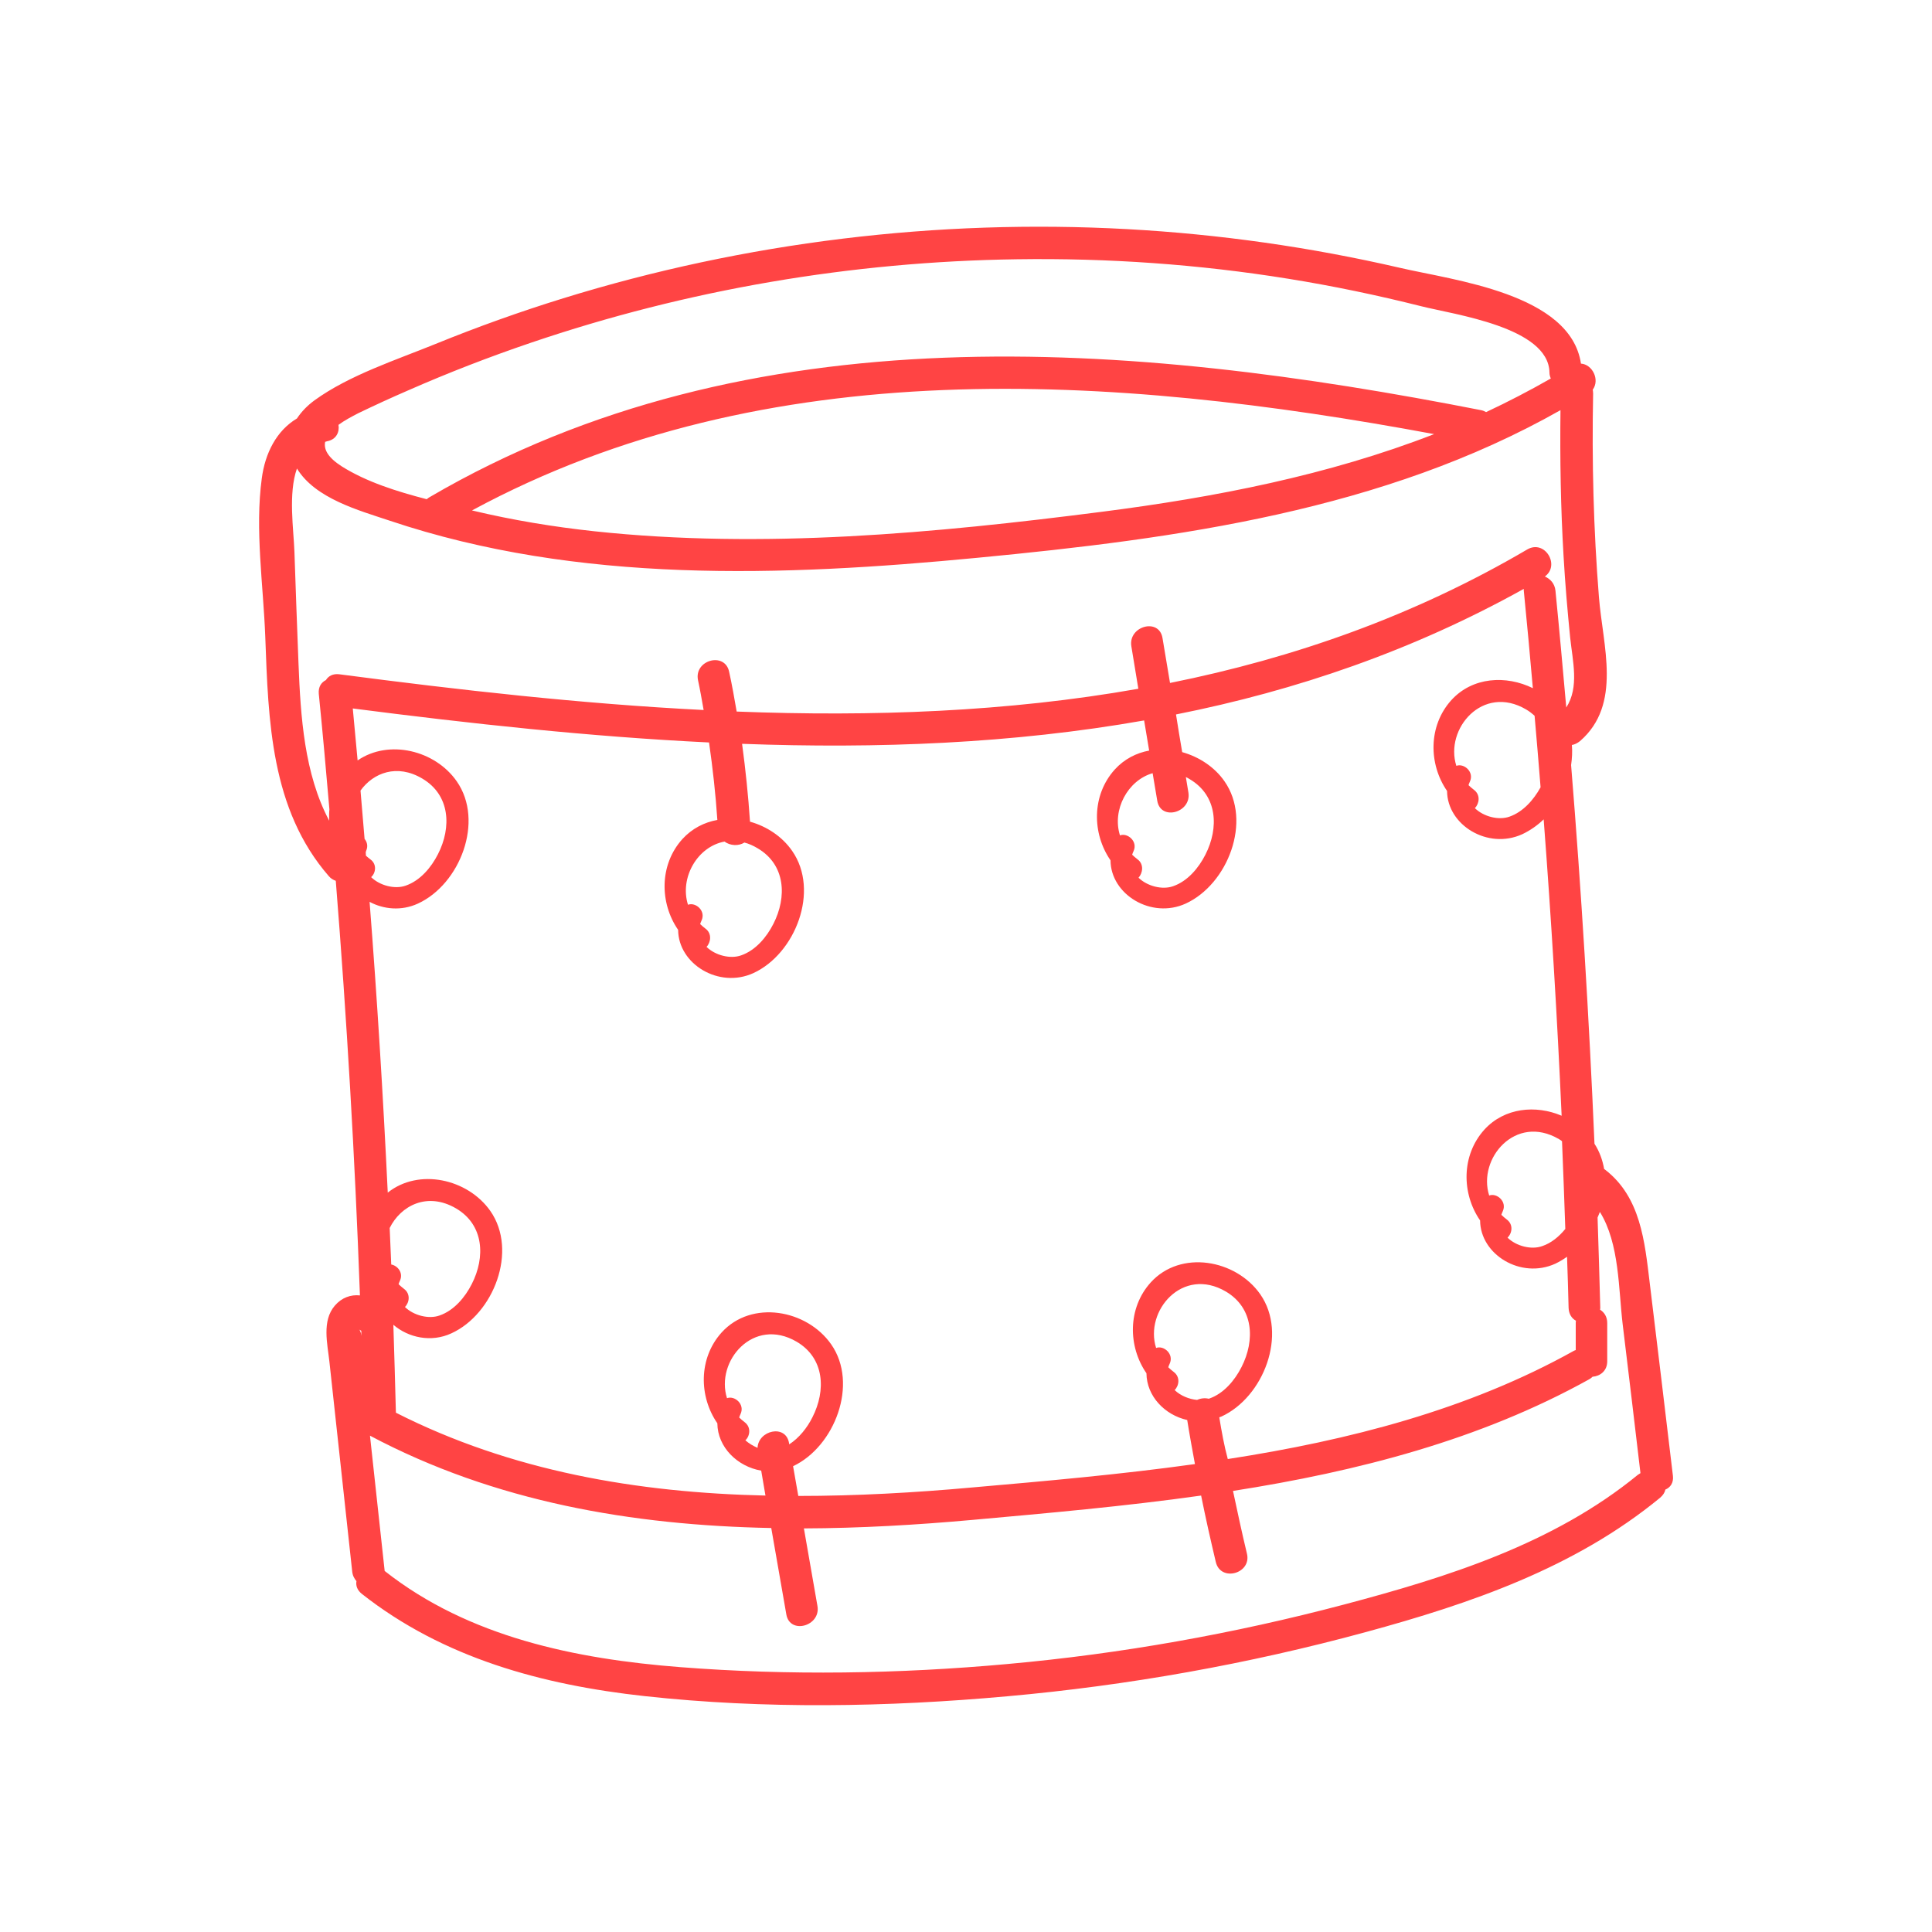 <?xml version="1.0" encoding="utf-8"?>
<!-- Generator: Adobe Illustrator 24.1.3, SVG Export Plug-In . SVG Version: 6.00 Build 0)  -->
<svg version="1.1" id="Capa_1" xmlns="http://www.w3.org/2000/svg" xmlns:xlink="http://www.w3.org/1999/xlink" x="0px" y="0px"
	 viewBox="0 0 100 100" style="enable-background:new 0 0 100 100;" xml:space="preserve">
<style type="text/css">
	.st0{fill:#000033;}
	.st1{fill:#FFFEF8;stroke:#000000;stroke-width:2;stroke-miterlimit:10;}
	.st2{clip-path:url(#SVGID_2_);fill:#FFFFFF;stroke:#CCCCCC;stroke-width:0.5;stroke-miterlimit:10;}
	.st3{fill:#FFFFFF;stroke:#CCCCCC;stroke-width:0.5;stroke-miterlimit:10;}
	.st4{fill:#FF3333;}
	.st5{clip-path:url(#SVGID_4_);fill:#FFFFFF;stroke:#CCCCCC;stroke-width:0.5;stroke-miterlimit:10;}
	.st6{clip-path:url(#SVGID_4_);}
	.st7{fill:#FFFFFF;}
	.st8{fill:#FFFFFF;stroke:#FF3333;stroke-width:3.619;stroke-miterlimit:10;}
	.st9{clip-path:url(#SVGID_6_);}
	.st10{fill:#00CCCC;}
	.st11{fill:#FF0066;}
	.st12{fill:#CCFFFF;}
	.st13{clip-path:url(#SVGID_8_);}
	.st14{fill:#A4E4F8;}
	.st15{fill:#273B45;}
	.st16{fill:#2C5C7D;}
	.st17{fill:#F24876;}
	.st18{fill:#F4C100;}
	.st19{fill:#F2F6F9;}
	.st20{fill:none;stroke:#F2F6F9;stroke-width:10;stroke-miterlimit:10;}
	.st21{fill-rule:evenodd;clip-rule:evenodd;fill:#F2F6F9;}
	.st22{fill:#00FFFF;}
	.st23{fill:#FF9900;}
	.st24{fill:#FF3399;}
	.st25{fill:#FFCC00;}
	.st26{fill:#00FF99;}
	.st27{fill:#FF3399;stroke:#CC0066;stroke-miterlimit:10;}
	.st28{fill:#FF9900;stroke:#CC6600;stroke-miterlimit:10;}
	.st29{fill:#00FFFF;stroke:#00CCCC;stroke-width:1.445;stroke-miterlimit:10;}
	.st30{fill:none;stroke:#000000;stroke-width:2;stroke-miterlimit:10;}
	.st31{fill:none;stroke:#000000;stroke-width:3;stroke-miterlimit:10;}
	.st32{fill:none;stroke:#FF3333;stroke-width:6;stroke-miterlimit:10;}
	.st33{clip-path:url(#SVGID_10_);}
	.st34{fill:none;stroke:#FF3333;stroke-width:3.154;stroke-miterlimit:10;}
	.st35{fill:none;stroke:#00CCCC;stroke-width:3.154;stroke-miterlimit:10;}
	.st36{fill:#17428B;}
	.st37{fill:#154076;}
	.st38{fill:#CC1237;}
	.st39{fill:#FF3333;stroke:#FF3333;stroke-width:2;stroke-linecap:round;stroke-linejoin:round;stroke-miterlimit:10;}
	.st40{fill:#FF3333;stroke:#FF3333;stroke-width:2.11;stroke-linecap:round;stroke-linejoin:round;stroke-miterlimit:10;}
	.st41{fill:none;stroke:#FF3333;stroke-width:5;stroke-miterlimit:10;}
	.st42{fill:none;stroke:#CCCCCC;stroke-width:0.55;stroke-miterlimit:10;}
	.st43{fill:#FF3333;stroke:#FF3333;stroke-width:5;stroke-miterlimit:10;}
	.st44{fill:none;stroke:#FF3333;stroke-width:8.601;stroke-miterlimit:10;}
	.st45{fill:#FF4444;}
</style>
<g>
	<path class="st45" d="M86.59,76.39c-0.4-3.33-0.79-6.65-1.2-9.98c-0.26-2.15-0.47-4.44-2.3-5.86c-0.02-0.02-0.04-0.03-0.06-0.04
		c-0.08-0.46-0.24-0.91-0.5-1.31c-0.28-6.54-0.68-13.08-1.21-19.6c0.05-0.35,0.07-0.7,0.04-1.04c0.14-0.02,0.28-0.09,0.42-0.2
		c2.19-1.9,1.18-4.93,0.98-7.46c-0.28-3.5-0.37-7.01-0.3-10.53c0-0.07-0.01-0.14-0.02-0.2c0.38-0.52-0.02-1.31-0.61-1.35
		c-0.54-3.63-6.6-4.31-9.38-4.96c-4.63-1.07-9.35-1.74-14.1-2c-9.83-0.54-19.79,0.67-29.2,3.58c-2.23,0.69-4.44,1.48-6.6,2.36
		c-2.04,0.83-4.48,1.62-6.27,2.92c-0.37,0.27-0.68,0.59-0.91,0.94c-1.06,0.63-1.65,1.8-1.82,3.1c-0.36,2.64,0.08,5.54,0.18,8.19
		c0.16,4.36,0.28,8.94,3.29,12.4c0.11,0.13,0.24,0.2,0.36,0.24c0.57,7.14,0.99,14.3,1.25,21.46c-0.47-0.05-0.94,0.11-1.3,0.53
		c-0.68,0.79-0.38,1.98-0.28,2.9c0.39,3.62,0.79,7.24,1.18,10.86c0.02,0.21,0.11,0.37,0.22,0.5c-0.04,0.22,0.03,0.46,0.28,0.66
		c4.23,3.33,9.35,4.71,14.63,5.29c6.21,0.68,12.56,0.57,18.77,0.01c6.26-0.56,12.48-1.67,18.55-3.32
		c5.44-1.48,10.84-3.33,15.25-6.96c0.15-0.13,0.24-0.27,0.27-0.42C86.46,76.99,86.63,76.75,86.59,76.39z M60.75,71.01
		c-0.1-0.08-0.2-0.16-0.28-0.24c0.02-0.06,0.04-0.12,0.07-0.18c0.24-0.51-0.31-0.97-0.7-0.82c-0.61-1.91,1.36-4.24,3.61-2.92
		c1.44,0.85,1.52,2.52,0.81,3.91c-0.35,0.69-0.92,1.37-1.67,1.63c-0.01,0-0.01,0-0.02,0.01c-0.19-0.05-0.41-0.03-0.61,0.06
		c-0.42-0.04-0.86-0.22-1.16-0.51C61.03,71.72,61.1,71.27,60.75,71.01z M63.11,73.36c0.04-0.01,0.07-0.03,0.11-0.04
		c2.18-1,3.45-4.27,2.01-6.33c-1.26-1.8-4.12-2.32-5.67-0.61c-1.2,1.33-1.18,3.31-0.22,4.7c0.01,1.19,0.95,2.16,2.11,2.42
		c0.12,0.76,0.26,1.52,0.4,2.28c-3.87,0.54-7.75,0.88-11.52,1.21c-2.98,0.27-6,0.44-9.01,0.44c-0.09-0.51-0.18-1.03-0.27-1.54
		c2.16-1.02,3.4-4.27,1.97-6.31c-1.26-1.8-4.12-2.32-5.67-0.61c-1.2,1.33-1.18,3.31-0.22,4.7c0.01,1.24,1.04,2.24,2.27,2.45
		c0.07,0.43,0.15,0.86,0.22,1.29c-6.62-0.15-13.16-1.26-19.13-4.29c0-0.02,0.01-0.04,0-0.06c-0.04-1.5-0.08-2.99-0.13-4.49
		c0.78,0.67,1.96,0.93,3.01,0.44c2.18-1,3.45-4.27,2.01-6.33c-1.17-1.67-3.71-2.23-5.31-0.95c-0.24-5.02-0.55-10.04-0.94-15.05
		c0.73,0.39,1.65,0.48,2.5,0.09c2.18-1,3.45-4.27,2.01-6.33c-1.12-1.61-3.52-2.19-5.13-1.08c-0.08-0.9-0.17-1.79-0.25-2.69
		c6.05,0.78,12.24,1.46,18.44,1.76c0.19,1.33,0.34,2.66,0.43,4.01c-0.67,0.12-1.31,0.44-1.81,0.99c-1.2,1.33-1.18,3.31-0.22,4.7
		c0.01,1.77,2.11,3.05,3.89,2.24c2.18-1,3.45-4.27,2.01-6.33c-0.52-0.75-1.32-1.27-2.18-1.51c-0.09-1.35-0.23-2.69-0.41-4.03
		c7,0.26,14-0.01,20.81-1.21c0.09,0.52,0.17,1.04,0.26,1.56c-0.66,0.12-1.29,0.44-1.78,0.98c-1.2,1.33-1.18,3.31-0.22,4.7
		c0.01,1.77,2.11,3.05,3.89,2.24c2.18-1,3.45-4.27,2.01-6.33c-0.52-0.75-1.33-1.27-2.19-1.51c-0.11-0.65-0.22-1.3-0.32-1.95
		c6.23-1.24,12.27-3.31,18-6.5c0,0.03,0,0.05,0,0.08c0.17,1.69,0.32,3.37,0.47,5.06c-1.38-0.68-3.12-0.59-4.22,0.62
		c-1.2,1.33-1.18,3.31-0.22,4.7c0.01,1.77,2.11,3.05,3.89,2.24c0.4-0.19,0.78-0.45,1.11-0.77c0.39,5.11,0.7,10.22,0.93,15.34
		c-1.34-0.57-2.96-0.42-4,0.72c-1.2,1.33-1.18,3.31-0.22,4.7c0.01,1.77,2.11,3.05,3.89,2.24c0.21-0.1,0.41-0.22,0.61-0.36
		c0.03,0.88,0.06,1.76,0.08,2.64c0.01,0.32,0.16,0.55,0.38,0.67c0,0.03-0.01,0.06-0.01,0.1c0,0.47,0,0.95,0,1.42
		c-0.03,0.01-0.07,0.02-0.1,0.04c-5.47,3.05-11.64,4.63-17.91,5.6C63.36,74.82,63.23,74.09,63.11,73.36z M38.58,74.55
		c0.24-0.22,0.31-0.68-0.04-0.94c-0.1-0.08-0.2-0.16-0.28-0.24c0.02-0.06,0.04-0.12,0.07-0.18c0.24-0.51-0.31-0.97-0.7-0.82
		c-0.61-1.91,1.36-4.24,3.61-2.92c1.44,0.85,1.52,2.52,0.81,3.91c-0.27,0.54-0.68,1.06-1.2,1.4c0-0.02-0.01-0.04-0.01-0.07
		c-0.17-0.99-1.59-0.66-1.63,0.25C38.98,74.84,38.76,74.71,38.58,74.55z M19.17,44.48c-0.08-0.06-0.15-0.12-0.23-0.19
		c0-0.06-0.01-0.12-0.01-0.18c0.01-0.02,0.01-0.04,0.02-0.07c0.11-0.24,0.05-0.46-0.08-0.62c-0.07-0.83-0.14-1.66-0.21-2.5
		c0.66-0.92,1.89-1.4,3.2-0.62c1.44,0.85,1.52,2.52,0.81,3.91c-0.35,0.69-0.92,1.37-1.67,1.63c-0.56,0.2-1.34,0-1.79-0.44
		C19.45,45.19,19.52,44.73,19.17,44.48z M20.91,66.71c-0.1-0.08-0.2-0.16-0.28-0.24c0.02-0.06,0.04-0.12,0.07-0.18
		c0.19-0.41-0.12-0.78-0.45-0.84c-0.03-0.63-0.05-1.26-0.08-1.89c0.57-1.15,1.94-1.89,3.44-1.01c1.44,0.85,1.52,2.52,0.81,3.91
		c-0.35,0.69-0.92,1.37-1.67,1.63c-0.56,0.2-1.34,0-1.79-0.44C21.19,67.42,21.26,66.97,20.91,66.71z M36.52,48.07
		c-0.1-0.08-0.2-0.16-0.28-0.24c0.02-0.06,0.04-0.12,0.07-0.18c0.24-0.51-0.31-0.97-0.7-0.82c-0.44-1.39,0.48-3.01,1.89-3.27
		c0.3,0.22,0.73,0.24,1.03,0.05c0.23,0.06,0.46,0.16,0.69,0.3c1.44,0.85,1.52,2.52,0.81,3.91c-0.35,0.69-0.92,1.37-1.67,1.63
		c-0.56,0.2-1.34,0-1.79-0.44C36.79,48.78,36.86,48.32,36.52,48.07z M58.88,44.48c-0.1-0.08-0.2-0.16-0.28-0.24
		c0.02-0.06,0.04-0.12,0.07-0.18c0.24-0.51-0.31-0.97-0.7-0.82c-0.42-1.32,0.4-2.85,1.69-3.22c0.08,0.48,0.16,0.95,0.24,1.43
		c0.18,1.06,1.79,0.61,1.61-0.44c-0.04-0.26-0.09-0.52-0.13-0.79c0.07,0.03,0.13,0.07,0.2,0.11c1.44,0.85,1.52,2.52,0.81,3.91
		c-0.35,0.69-0.92,1.37-1.67,1.63c-0.56,0.2-1.34,0-1.79-0.44C59.15,45.19,59.22,44.73,58.88,44.48z M76.29,40.88
		c-0.1-0.08-0.2-0.16-0.28-0.24c0.02-0.06,0.04-0.12,0.07-0.18c0.24-0.51-0.31-0.97-0.7-0.82c-0.61-1.91,1.36-4.24,3.61-2.92
		c0.17,0.1,0.31,0.21,0.44,0.33c0.11,1.23,0.21,2.46,0.31,3.7c-0.36,0.65-0.9,1.27-1.61,1.52c-0.56,0.2-1.34,0-1.79-0.44
		C76.57,41.59,76.64,41.14,76.29,40.88z M77.99,63.12c-0.1-0.08-0.2-0.16-0.28-0.24c0.02-0.06,0.04-0.12,0.07-0.18
		c0.24-0.51-0.31-0.97-0.7-0.82c-0.61-1.91,1.36-4.24,3.61-2.92c0.06,0.03,0.11,0.07,0.16,0.11c0.06,1.51,0.12,3.03,0.17,4.54
		c-0.32,0.39-0.72,0.73-1.2,0.89c-0.56,0.2-1.34,0-1.79-0.44C78.27,63.83,78.34,63.38,77.99,63.12z M21.14,20.2
		c2.07-0.91,4.19-1.73,6.34-2.46c8.09-2.75,16.6-4.2,25.14-4.32c4.71-0.07,9.43,0.26,14.07,1.01c2.31,0.37,4.6,0.85,6.87,1.42
		c1.69,0.43,6.6,1.08,6.64,3.43c0,0.12,0.03,0.22,0.07,0.31c-1.1,0.63-2.22,1.21-3.35,1.74c-0.07-0.04-0.16-0.08-0.26-0.1
		c-18.09-3.55-37.85-5.19-54.42,4.5c-0.06,0.03-0.11,0.07-0.15,0.11c-1.55-0.4-3.13-0.9-4.4-1.7c-0.72-0.46-0.94-0.88-0.86-1.27
		c0.04-0.01,0.07-0.02,0.1-0.03c0.48-0.09,0.65-0.48,0.59-0.85c0.31-0.23,0.69-0.43,1.02-0.6C19.39,20.98,20.26,20.58,21.14,20.2z
		 M74.23,22.47c-5.48,2.13-11.34,3.27-17.2,4.02c-8.65,1.11-17.54,1.94-26.25,1.01c-2.14-0.23-4.26-0.58-6.35-1.08
		C39.7,18.16,57.62,19.38,74.23,22.47z M15.45,34.34c-0.08-1.92-0.14-3.84-0.21-5.77c-0.04-1.16-0.33-3.02,0.13-4.32
		c0.95,1.56,3.22,2.17,4.8,2.7c9.77,3.28,20.32,2.89,30.43,1.92c10.36-0.99,21.01-2.45,30.17-7.64c-0.03,2.52,0.01,5.04,0.16,7.56
		c0.08,1.4,0.2,2.8,0.34,4.2c0.13,1.24,0.48,2.57-0.2,3.63c-0.18-2.02-0.36-4.04-0.56-6.05c-0.04-0.37-0.27-0.61-0.55-0.73
		c0.81-0.58,0-1.93-0.91-1.4c-5.86,3.44-12.08,5.62-18.49,6.91c-0.13-0.78-0.26-1.55-0.39-2.33c-0.18-1.06-1.79-0.61-1.61,0.44
		c0.12,0.73,0.24,1.46,0.36,2.19c-6.79,1.2-13.79,1.45-20.79,1.18c-0.12-0.69-0.24-1.38-0.39-2.06c-0.22-1.05-1.83-0.61-1.61,0.44
		c0.11,0.51,0.2,1.03,0.29,1.54c-6.35-0.32-12.68-1.04-18.86-1.85c-0.33-0.04-0.56,0.09-0.69,0.3c-0.24,0.12-0.4,0.35-0.37,0.71
		c0.2,1.99,0.38,3.99,0.55,5.98c-0.02,0.19-0.02,0.39-0.01,0.59C15.75,40.05,15.56,37.11,15.45,34.34z M18.7,68.88
		c0,0.09,0,0.17,0.01,0.26c-0.03-0.17-0.07-0.29-0.13-0.33C18.62,68.84,18.66,68.86,18.7,68.88z M69.57,83.05
		c-5.71,1.51-11.54,2.55-17.43,3.08c-5.62,0.51-11.31,0.6-16.94,0.16c-5.39-0.42-10.94-1.55-15.28-4.97c0,0-0.01,0-0.01-0.01
		c-0.24-2.21-0.48-4.42-0.72-6.63c-0.01-0.12-0.03-0.25-0.04-0.37c6.46,3.43,13.58,4.64,20.77,4.78c0.26,1.49,0.52,2.98,0.78,4.47
		c0.18,1.06,1.8,0.61,1.61-0.44c-0.23-1.34-0.47-2.67-0.7-4.01c2.91-0.01,5.83-0.18,8.72-0.44c3.88-0.35,7.87-0.7,11.84-1.26
		c0.23,1.15,0.49,2.3,0.76,3.44c0.25,1.05,1.87,0.6,1.61-0.44c-0.26-1.08-0.49-2.16-0.72-3.24c6.45-1.01,12.79-2.64,18.44-5.78
		c0.07-0.04,0.12-0.08,0.17-0.13c0.39-0.03,0.76-0.3,0.76-0.8c0-0.66,0-1.32,0-1.98c0-0.33-0.16-0.56-0.37-0.69
		c0-0.03,0.01-0.06,0.01-0.09c-0.04-1.56-0.09-3.12-0.14-4.68c0.04-0.1,0.08-0.2,0.12-0.29c1.02,1.64,0.96,4.01,1.18,5.82
		c0.31,2.57,0.62,5.13,0.92,7.7c-0.05,0.03-0.09,0.06-0.14,0.09C80.41,79.91,74.93,81.63,69.57,83.05z"/>
</g>
</svg>
